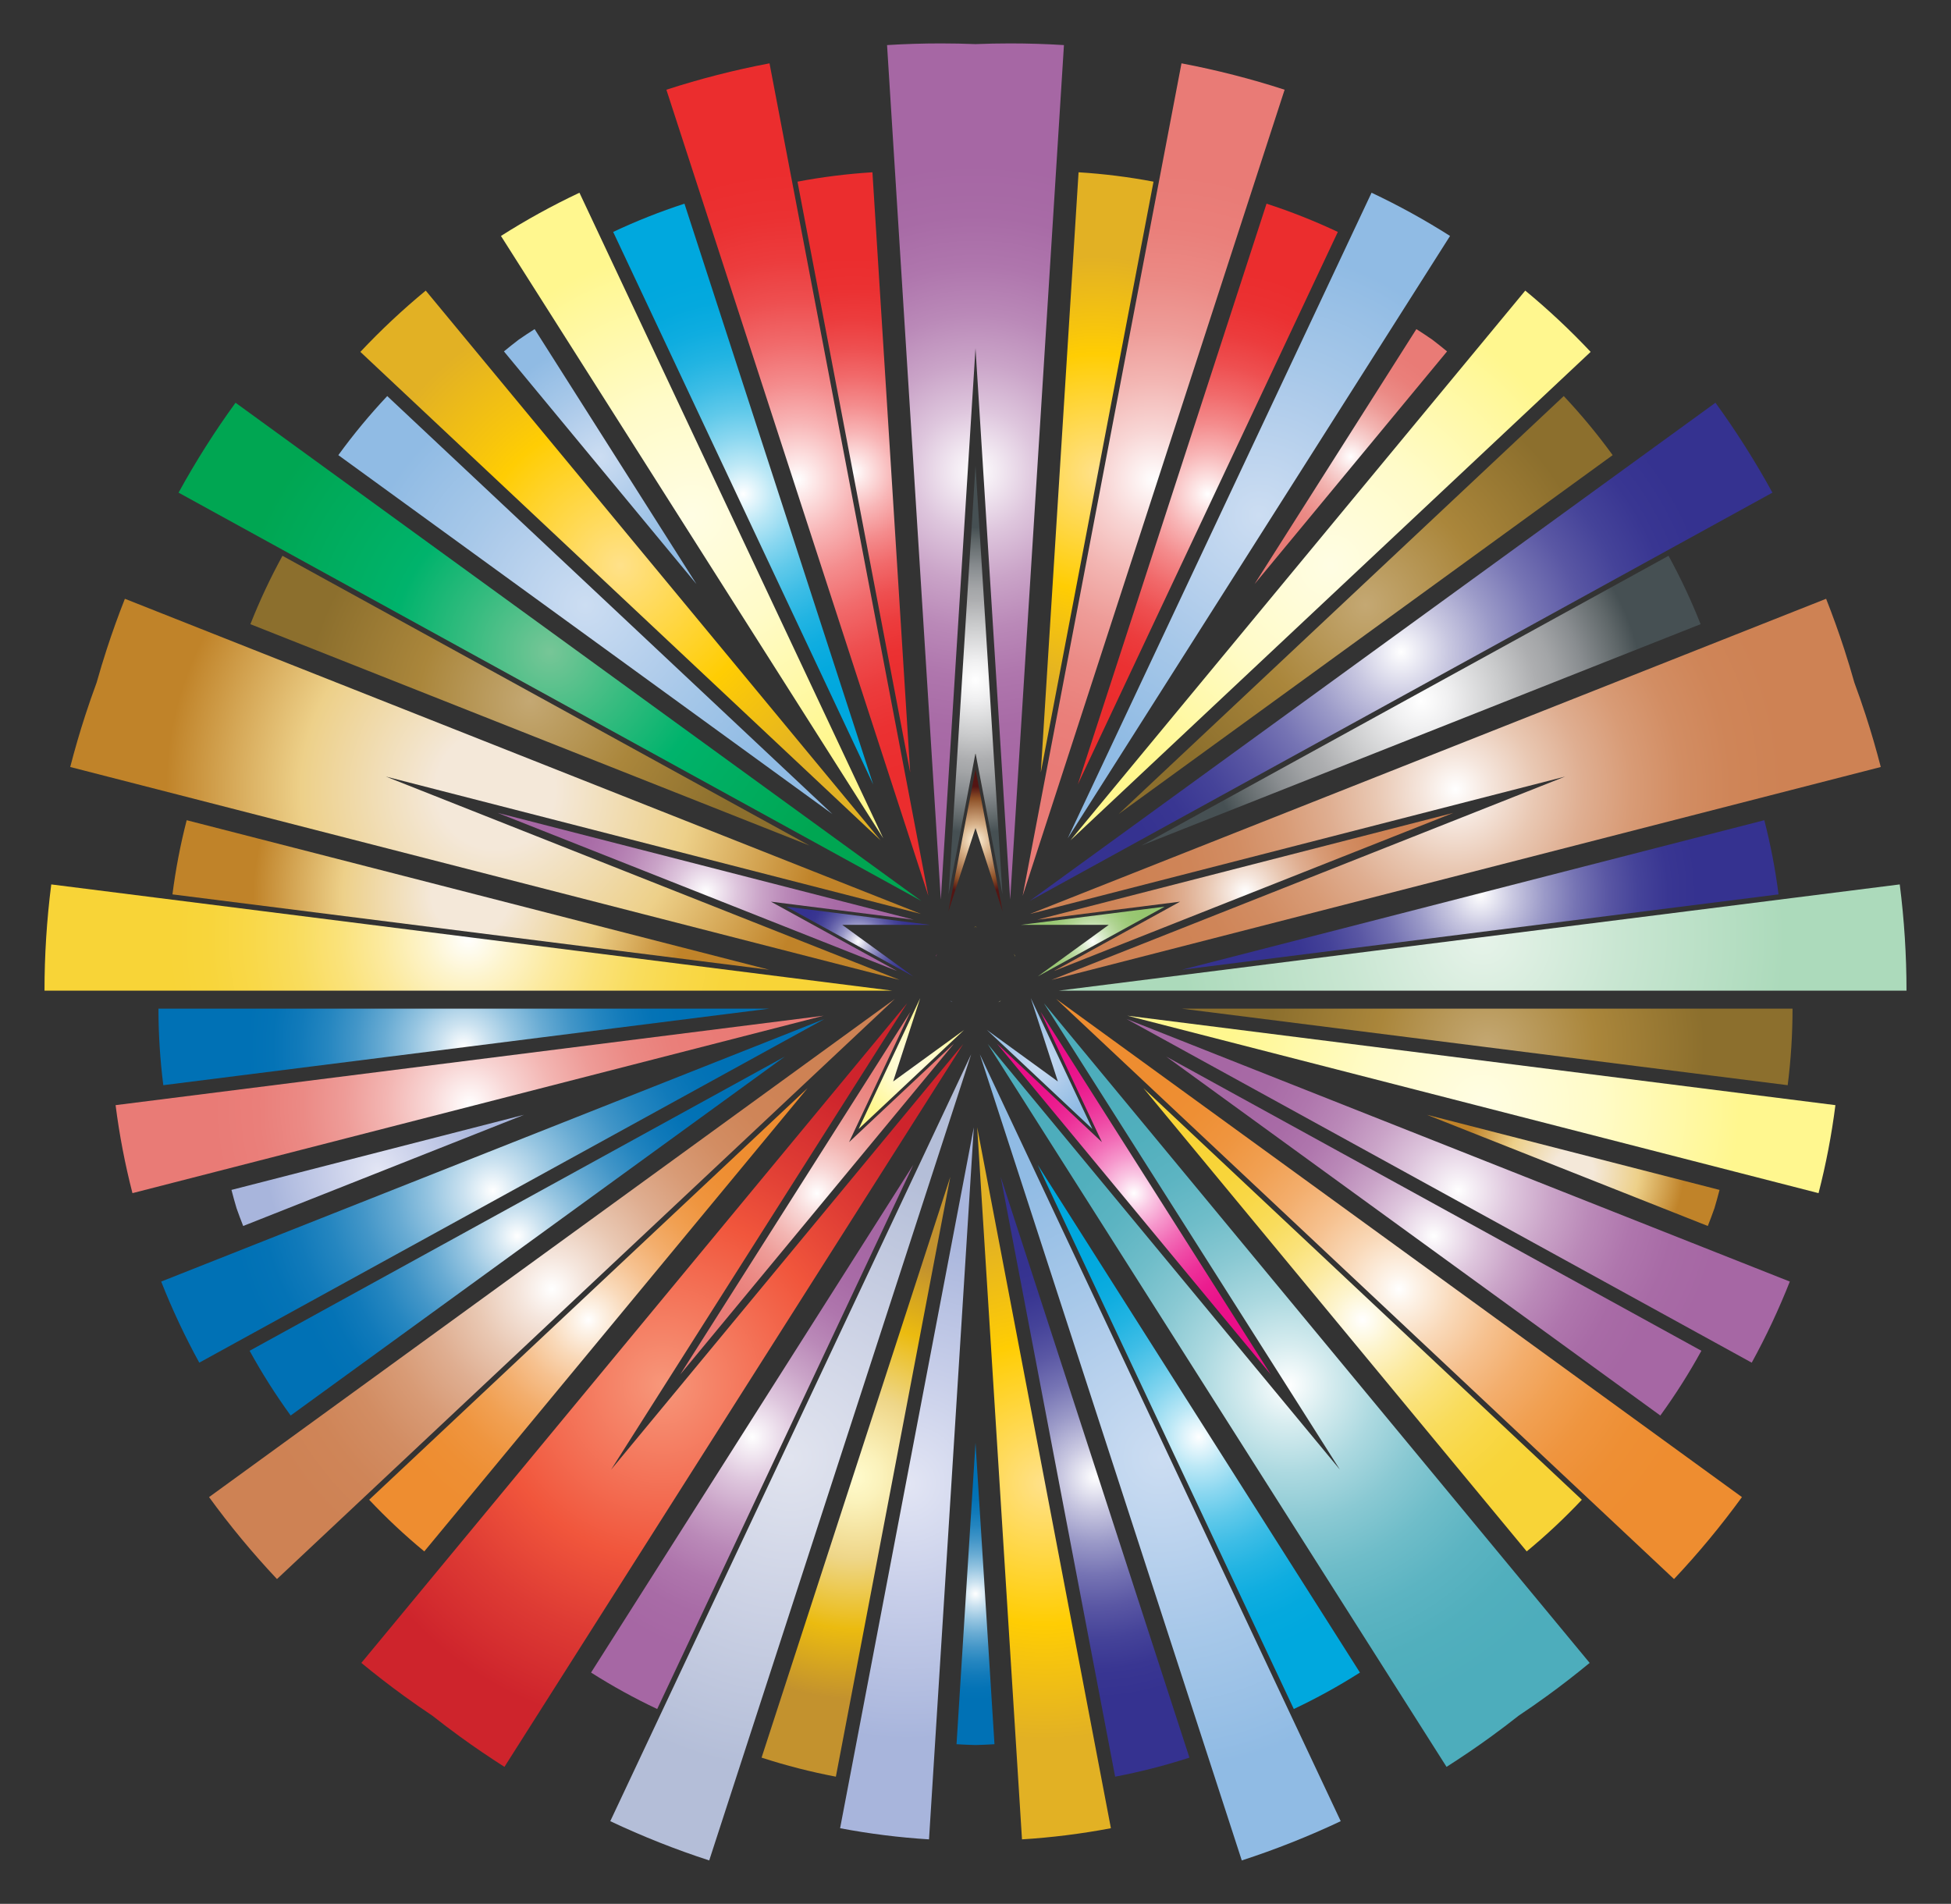 <?xml version="1.0" encoding="utf-8"?>

<!DOCTYPE svg PUBLIC "-//W3C//DTD SVG 1.1//EN" "http://www.w3.org/Graphics/SVG/1.1/DTD/svg11.dtd">
<svg version="1.1" id="Layer_1" xmlns="http://www.w3.org/2000/svg" xmlns:xlink="http://www.w3.org/1999/xlink" x="0px" y="0px"
	 viewBox="0 0 1717.816 1676.465" enable-background="new 0 0 1717.816 1676.465" xml:space="preserve">
<rect x="0" y="0" width="1717.816" height="1676.465" fill="#333333" stroke="none"/>
<g>
	<radialGradient id="SVGID_1_" cx="1233.597" cy="573.984" r="278.427" gradientUnits="userSpaceOnUse">
		<stop  offset="0" style="stop-color:#FFFFFF"/>
		<stop  offset="0.005" style="stop-color:#FDFDFE"/>
		<stop  offset="0.149" style="stop-color:#C9C8E1"/>
		<stop  offset="0.295" style="stop-color:#9B9AC8"/>
		<stop  offset="0.44" style="stop-color:#7674B4"/>
		<stop  offset="0.584" style="stop-color:#5A57A4"/>
		<stop  offset="0.726" style="stop-color:#454399"/>
		<stop  offset="0.865" style="stop-color:#393692"/>
		<stop  offset="1" style="stop-color:#353290"/>
	</radialGradient>
	<path fill="url(#SVGID_1_)" d="M906.601,793.339l653.992-359.535c-15.163-27.654-31.933-54.076-50.16-79.175
		L906.601,793.339L906.601,793.339z"/>
	<radialGradient id="SVGID_2_" cx="702.064" cy="422.313" r="271.71" gradientUnits="userSpaceOnUse">
		<stop  offset="0" style="stop-color:#FFFFFF"/>
		<stop  offset="0.055" style="stop-color:#FDE8E8"/>
		<stop  offset="0.182" style="stop-color:#F8B6B7"/>
		<stop  offset="0.312" style="stop-color:#F48C8D"/>
		<stop  offset="0.444" style="stop-color:#F16A6B"/>
		<stop  offset="0.578" style="stop-color:#EE4F50"/>
		<stop  offset="0.713" style="stop-color:#EC3C3D"/>
		<stop  offset="0.852" style="stop-color:#EB3132"/>
		<stop  offset="1" style="stop-color:#EB2D2E"/>
	</radialGradient>
	<path fill="url(#SVGID_2_)" d="M817.386,788.856L677.542,55.77c-30.986,5.875-61.297,13.659-90.8,23.239
		l230.643,709.848V788.856z"/>
	<radialGradient id="SVGID_3_" cx="412.365" cy="825.551" r="265.949" gradientUnits="userSpaceOnUse">
		<stop  offset="0" style="stop-color:#FFFFFF"/>
		<stop  offset="0.14" style="stop-color:#FDF4CC"/>
		<stop  offset="0.286" style="stop-color:#FCEA9F"/>
		<stop  offset="0.433" style="stop-color:#FAE279"/>
		<stop  offset="0.578" style="stop-color:#F9DC5C"/>
		<stop  offset="0.722" style="stop-color:#F9D848"/>
		<stop  offset="0.864" style="stop-color:#F8D53B"/>
		<stop  offset="1" style="stop-color:#F8D437"/>
	</radialGradient>
	<path fill="url(#SVGID_3_)" d="M785.553,872.319L45.133,778.782c-3.988,31.285-5.951,62.518-5.957,93.537l746.378,0
		L785.553,872.319z"/>
	<radialGradient id="SVGID_4_" cx="696.214" cy="1283.309" r="274.967" gradientUnits="userSpaceOnUse">
		<stop  offset="0" style="stop-color:#E1E4EF"/>
		<stop  offset="0.5" style="stop-color:#CBD1E4"/>
		<stop  offset="1" style="stop-color:#B4BED8"/>
	</radialGradient>
	<path fill="url(#SVGID_4_)" d="M855.095,928.385L537.333,1603.662c28.522,13.46,57.619,24.979,87.118,34.57
		L855.095,928.385L855.095,928.385z"/>
	<radialGradient id="SVGID_5_" cx="1231.822" cy="1135.013" r="279.646" gradientUnits="userSpaceOnUse">
		<stop  offset="0" style="stop-color:#FFFFFF"/>
		<stop  offset="0.048" style="stop-color:#FDF4EA"/>
		<stop  offset="0.176" style="stop-color:#F9D9B9"/>
		<stop  offset="0.308" style="stop-color:#F6C18F"/>
		<stop  offset="0.44" style="stop-color:#F3AE6D"/>
		<stop  offset="0.575" style="stop-color:#F1A052"/>
		<stop  offset="0.711" style="stop-color:#EF953F"/>
		<stop  offset="0.851" style="stop-color:#EE8F34"/>
		<stop  offset="1" style="stop-color:#EE8D30"/>
	</radialGradient>
	<path fill="url(#SVGID_5_)" d="M929.906,879.572l544.033,510.881c21.615-22.967,41.562-47.08,59.799-72.171
		L929.906,879.572L929.906,879.572z"/>
	<radialGradient id="SVGID_6_" cx="1305.452" cy="825.551" r="265.949" gradientUnits="userSpaceOnUse">
		<stop  offset="0.006" style="stop-color:#E6F3E9"/>
		<stop  offset="0.449" style="stop-color:#C9E6D2"/>
		<stop  offset="1" style="stop-color:#ACDABB"/>
	</radialGradient>
	<path fill="url(#SVGID_6_)" d="M932.263,872.319l740.42-93.537c3.988,31.285,5.951,62.518,5.957,93.537
		l-746.378,0L932.263,872.319z"/>
	<radialGradient id="SVGID_7_" cx="1015.752" cy="422.313" r="271.71" gradientUnits="userSpaceOnUse">
		<stop  offset="0" style="stop-color:#FFFFFF"/>
		<stop  offset="0.002" style="stop-color:#FFFEFE"/>
		<stop  offset="0.16" style="stop-color:#F8D6D5"/>
		<stop  offset="0.32" style="stop-color:#F3B6B3"/>
		<stop  offset="0.483" style="stop-color:#EE9C98"/>
		<stop  offset="0.649" style="stop-color:#EB8A85"/>
		<stop  offset="0.819" style="stop-color:#EA7F7A"/>
		<stop  offset="1" style="stop-color:#E97B76"/>
	</radialGradient>
	<path fill="url(#SVGID_7_)" d="M900.431,788.856l139.844-733.086c30.986,5.875,61.297,13.659,90.8,23.239
		L900.431,788.856V788.856z"/>
	<radialGradient id="SVGID_8_" cx="484.22" cy="573.984" r="278.427" gradientUnits="userSpaceOnUse">
		<stop  offset="0" style="stop-color:#77C697"/>
		<stop  offset="0.257" style="stop-color:#38BC80"/>
		<stop  offset="0.5" style="stop-color:#00B36C"/>
		<stop  offset="0.543" style="stop-color:#00B269"/>
		<stop  offset="1" style="stop-color:#00A652"/>
	</radialGradient>
	<path fill="url(#SVGID_8_)" d="M811.216,793.339L157.223,433.803c15.163-27.654,31.933-54.076,50.16-79.175
		l603.833,438.71H811.216z"/>
	<radialGradient id="SVGID_9_" cx="485.994" cy="1135.013" r="279.646" gradientUnits="userSpaceOnUse">
		<stop  offset="0" style="stop-color:#FFFFFF"/>
		<stop  offset="0.101" style="stop-color:#F5E6DD"/>
		<stop  offset="0.242" style="stop-color:#E9C8B3"/>
		<stop  offset="0.388" style="stop-color:#DFAE91"/>
		<stop  offset="0.534" style="stop-color:#D89B76"/>
		<stop  offset="0.684" style="stop-color:#D28D63"/>
		<stop  offset="0.837" style="stop-color:#CF8558"/>
		<stop  offset="1" style="stop-color:#CE8254"/>
	</radialGradient>
	<path fill="url(#SVGID_9_)" d="M787.91,879.572L243.877,1390.453c-21.615-22.967-41.562-47.08-59.799-72.171
		l603.832-438.71L787.91,879.572z"/>
	<radialGradient id="SVGID_10_" cx="1021.602" cy="1283.309" r="274.967" gradientUnits="userSpaceOnUse">
		<stop  offset="0" style="stop-color:#CCDDF2"/>
		<stop  offset="0.5" style="stop-color:#ACCAEA"/>
		<stop  offset="0.572" style="stop-color:#A7C8E9"/>
		<stop  offset="1" style="stop-color:#90BBE4"/>
	</radialGradient>
	<path fill="url(#SVGID_10_)" d="M862.721,928.385l317.761,675.277c-28.522,13.46-57.619,24.979-87.118,34.57
		L862.721,928.385L862.721,928.385z"/>
	<radialGradient id="SVGID_11_" cx="1281.468" cy="695.063" r="290.19" gradientUnits="userSpaceOnUse">
		<stop  offset="0" style="stop-color:#FFFFFF"/>
		<stop  offset="0.101" style="stop-color:#F5E6DD"/>
		<stop  offset="0.242" style="stop-color:#E9C8B3"/>
		<stop  offset="0.388" style="stop-color:#DFAE91"/>
		<stop  offset="0.534" style="stop-color:#D89B76"/>
		<stop  offset="0.684" style="stop-color:#D28D63"/>
		<stop  offset="0.837" style="stop-color:#CF8558"/>
		<stop  offset="1" style="stop-color:#CE8254"/>
	</radialGradient>
	<path fill="url(#SVGID_11_)" d="M1632.735,601.062c-2.745-9.759-5.695-19.506-8.856-29.235
		c-4.913-15.12-10.263-29.976-16.023-44.564L906.951,804.772l-0,0l471.108-120.96l-452.233,179.052
		l0,0l730.159-187.473c-3.915-15.188-8.318-30.351-13.231-45.471
		C1639.593,620.19,1636.251,610.571,1632.735,601.062z"/>
	<radialGradient id="SVGID_12_" cx="1134.691" cy="1219.635" r="302.684" gradientUnits="userSpaceOnUse">
		<stop  offset="0" style="stop-color:#FFFFFF"/>
		<stop  offset="0.117" style="stop-color:#D6ECEF"/>
		<stop  offset="0.257" style="stop-color:#ACD9E0"/>
		<stop  offset="0.399" style="stop-color:#8AC9D3"/>
		<stop  offset="0.543" style="stop-color:#6FBDC9"/>
		<stop  offset="0.69" style="stop-color:#5CB4C2"/>
		<stop  offset="0.84" style="stop-color:#51AFBD"/>
		<stop  offset="1" style="stop-color:#4DADBC"/>
	</radialGradient>
	<path fill="url(#SVGID_12_)" d="M1337.159,1510.751c8.434-5.626,16.792-11.444,25.067-17.456
		c12.862-9.345,25.337-19.024,37.431-29.01L919.141,883.438l-0-0l260.62,410.672l-310.036-374.769v0
		l403.929,636.491c13.235-8.416,26.295-17.29,39.157-26.635C1321.087,1523.184,1329.203,1517.033,1337.159,1510.751z"
		/>
	<radialGradient id="SVGID_13_" cx="583.125" cy="1219.635" r="302.684" gradientUnits="userSpaceOnUse">
		<stop  offset="0" style="stop-color:#F7977A"/>
		<stop  offset="0.071" style="stop-color:#F68D71"/>
		<stop  offset="0.5" style="stop-color:#F1563C"/>
		<stop  offset="0.745" style="stop-color:#DE3B34"/>
		<stop  offset="1" style="stop-color:#CE242C"/>
	</radialGradient>
	<path fill="url(#SVGID_13_)" d="M380.657,1510.751c7.957,6.282,16.073,12.434,24.348,18.446
		c12.862,9.345,25.922,18.218,39.157,26.635l403.929-636.491v-0l-310.036,374.769L798.676,883.438l-0,0
		l-480.517,580.846c12.094,9.986,24.569,19.665,37.431,29.01C363.865,1499.307,372.223,1505.124,380.657,1510.751z"
		/>
	<radialGradient id="SVGID_14_" cx="436.348" cy="695.063" r="290.19" gradientUnits="userSpaceOnUse">
		<stop  offset="0.18" style="stop-color:#F4E8D9"/>
		<stop  offset="0.59" style="stop-color:#EDD089"/>
		<stop  offset="1" style="stop-color:#C08329"/>
	</radialGradient>
	<path fill="url(#SVGID_14_)" d="M85.081,601.062c-3.516,9.509-6.858,19.128-10.019,28.857
		c-4.913,15.12-9.316,30.284-13.231,45.471l730.159,187.473l0-0L339.757,683.812l471.108,120.96
		l-0-0L109.96,527.264c-5.76,14.588-11.111,29.444-16.023,44.564
		C90.776,581.556,87.826,591.303,85.081,601.062z"/>
	<radialGradient id="SVGID_15_" cx="858.908" cy="415.144" r="272.146" gradientUnits="userSpaceOnUse">
		<stop  offset="0" style="stop-color:#FFFFFF"/>
		<stop  offset="0.049" style="stop-color:#F6F0F6"/>
		<stop  offset="0.199" style="stop-color:#DEC6DD"/>
		<stop  offset="0.352" style="stop-color:#CAA4C8"/>
		<stop  offset="0.508" style="stop-color:#BA89B8"/>
		<stop  offset="0.665" style="stop-color:#AF76AD"/>
		<stop  offset="0.828" style="stop-color:#A86BA6"/>
		<stop  offset="1" style="stop-color:#A667A4"/>
	</radialGradient>
	<path fill="url(#SVGID_15_)" d="M858.908,38.844c-10.13-0.406-20.311-0.612-30.541-0.612
		c-15.898,0-31.68,0.498-47.334,1.468l47.334,752.355l0,0l30.541-485.429l30.541,485.429l0-0
		L936.783,39.701c-15.654-0.97-31.436-1.468-47.334-1.468C879.219,38.232,869.038,38.439,858.908,38.844z"/>
	<radialGradient id="SVGID_16_" cx="1251.189" cy="616.989" r="196.048" gradientUnits="userSpaceOnUse">
		<stop  offset="0" style="stop-color:#E5E2DF"/>
		<stop  offset="0" style="stop-color:#F1EFEE"/>
		<stop  offset="0" style="stop-color:#FFFFFF"/>
		<stop  offset="0.126" style="stop-color:#F0F0F1"/>
		<stop  offset="0.366" style="stop-color:#C9CACB"/>
		<stop  offset="0.522" style="stop-color:#ADAEB0"/>
		<stop  offset="0.603" style="stop-color:#A3A5A7"/>
		<stop  offset="0.738" style="stop-color:#898D90"/>
		<stop  offset="0.911" style="stop-color:#5F6769"/>
		<stop  offset="1" style="stop-color:#465053"/>
	</radialGradient>
	<path fill="url(#SVGID_16_)" d="M1497.353,549.629c-8.242-20.876-17.694-40.962-28.245-60.206l-464.084,255.132
		L1497.353,549.629z"/>
	<radialGradient id="SVGID_17_" cx="751.787" cy="415.94" r="190.107" gradientUnits="userSpaceOnUse">
		<stop  offset="0" style="stop-color:#FFFFFF"/>
		<stop  offset="0.055" style="stop-color:#FDE8E8"/>
		<stop  offset="0.182" style="stop-color:#F8B6B7"/>
		<stop  offset="0.312" style="stop-color:#F48C8D"/>
		<stop  offset="0.444" style="stop-color:#F16A6B"/>
		<stop  offset="0.578" style="stop-color:#EE4F50"/>
		<stop  offset="0.713" style="stop-color:#EC3C3D"/>
		<stop  offset="0.852" style="stop-color:#EB3132"/>
		<stop  offset="1" style="stop-color:#EB2D2E"/>
	</radialGradient>
	<path fill="url(#SVGID_17_)" d="M768.157,151.706c-22.402,1.388-44.425,4.17-65.987,8.258l99.235,520.21L768.157,151.706z
		"/>
	<radialGradient id="SVGID_18_" cx="414.545" cy="788.091" r="191.507" gradientUnits="userSpaceOnUse">
		<stop  offset="0.18" style="stop-color:#F4E8D9"/>
		<stop  offset="0.59" style="stop-color:#EDD089"/>
		<stop  offset="1" style="stop-color:#C08329"/>
	</radialGradient>
	<path fill="url(#SVGID_18_)" d="M164.375,722.249c-5.603,21.734-9.763,43.539-12.537,65.309l525.414,66.375
		L164.375,722.249z"/>
	<radialGradient id="SVGID_19_" cx="662.279" cy="1265.297" r="196.889" gradientUnits="userSpaceOnUse">
		<stop  offset="0" style="stop-color:#FFFFFF"/>
		<stop  offset="0.049" style="stop-color:#F6F0F6"/>
		<stop  offset="0.199" style="stop-color:#DEC6DD"/>
		<stop  offset="0.352" style="stop-color:#CAA4C8"/>
		<stop  offset="0.508" style="stop-color:#BA89B8"/>
		<stop  offset="0.665" style="stop-color:#AF76AD"/>
		<stop  offset="0.828" style="stop-color:#A86BA6"/>
		<stop  offset="1" style="stop-color:#A667A4"/>
	</radialGradient>
	<path fill="url(#SVGID_19_)" d="M520.415,1472.786c18.939,12.044,38.392,22.739,58.239,32.105l225.489-479.188
		L520.415,1472.786z"/>
	<radialGradient id="SVGID_20_" cx="1199.744" cy="1162.103" r="198.589" gradientUnits="userSpaceOnUse">
		<stop  offset="0" style="stop-color:#FFFFFF"/>
		<stop  offset="0.14" style="stop-color:#FDF4CC"/>
		<stop  offset="0.286" style="stop-color:#FCEA9F"/>
		<stop  offset="0.433" style="stop-color:#FAE279"/>
		<stop  offset="0.578" style="stop-color:#F9DC5C"/>
		<stop  offset="0.722" style="stop-color:#F9D848"/>
		<stop  offset="0.864" style="stop-color:#F8D53B"/>
		<stop  offset="1" style="stop-color:#F8D437"/>
	</radialGradient>
	<path fill="url(#SVGID_20_)" d="M1344.241,1366.101c17.308-14.29,33.49-29.486,48.531-45.467l-386.055-362.529
		L1344.241,1366.101z"/>
	<radialGradient id="SVGID_21_" cx="1303.271" cy="788.091" r="191.507" gradientUnits="userSpaceOnUse">
		<stop  offset="0" style="stop-color:#FFFFFF"/>
		<stop  offset="0.005" style="stop-color:#FDFDFE"/>
		<stop  offset="0.149" style="stop-color:#C9C8E1"/>
		<stop  offset="0.295" style="stop-color:#9B9AC8"/>
		<stop  offset="0.44" style="stop-color:#7674B4"/>
		<stop  offset="0.584" style="stop-color:#5A57A4"/>
		<stop  offset="0.726" style="stop-color:#454399"/>
		<stop  offset="0.865" style="stop-color:#393692"/>
		<stop  offset="1" style="stop-color:#353290"/>
	</radialGradient>
	<path fill="url(#SVGID_21_)" d="M1553.441,722.249c5.603,21.734,9.763,43.539,12.537,65.309l-525.414,66.375
		L1553.441,722.249z"/>
	<radialGradient id="SVGID_22_" cx="966.029" cy="415.94" r="190.107" gradientUnits="userSpaceOnUse">
		<stop  offset="0" style="stop-color:#FCF3DD"/>
		<stop  offset="0" style="stop-color:#FDEDC1"/>
		<stop  offset="0" style="stop-color:#FFE18A"/>
		<stop  offset="0.551" style="stop-color:#FFCD03"/>
		<stop  offset="0.668" style="stop-color:#F7C50D"/>
		<stop  offset="1" style="stop-color:#E2B124"/>
	</radialGradient>
	<path fill="url(#SVGID_22_)" d="M949.66,151.706c22.401,1.388,44.425,4.17,65.987,8.258l-99.235,520.21L949.66,151.706
		z"/>
	<radialGradient id="SVGID_23_" cx="466.627" cy="616.989" r="196.048" gradientUnits="userSpaceOnUse">
		<stop  offset="0" style="stop-color:#C4A873"/>
		<stop  offset="0.5" style="stop-color:#AA863B"/>
		<stop  offset="1" style="stop-color:#8C6F2D"/>
	</radialGradient>
	<path fill="url(#SVGID_23_)" d="M220.463,549.629c8.242-20.876,17.694-40.962,28.245-60.206l464.084,255.132
		L220.463,549.629z"/>
	<radialGradient id="SVGID_24_" cx="518.072" cy="1162.103" r="198.589" gradientUnits="userSpaceOnUse">
		<stop  offset="0" style="stop-color:#FFFFFF"/>
		<stop  offset="0.048" style="stop-color:#FDF4EA"/>
		<stop  offset="0.176" style="stop-color:#F9D9B9"/>
		<stop  offset="0.308" style="stop-color:#F6C18F"/>
		<stop  offset="0.44" style="stop-color:#F3AE6D"/>
		<stop  offset="0.575" style="stop-color:#F1A052"/>
		<stop  offset="0.711" style="stop-color:#EF953F"/>
		<stop  offset="0.851" style="stop-color:#EE8F34"/>
		<stop  offset="1" style="stop-color:#EE8D30"/>
	</radialGradient>
	<path fill="url(#SVGID_24_)" d="M373.576,1366.101c-17.307-14.29-33.49-29.486-48.531-45.467l386.055-362.529
		L373.576,1366.101z"/>
	<radialGradient id="SVGID_25_" cx="1055.538" cy="1265.297" r="196.889" gradientUnits="userSpaceOnUse">
		<stop  offset="0" style="stop-color:#FFFFFF"/>
		<stop  offset="0.021" style="stop-color:#F4FBFE"/>
		<stop  offset="0.135" style="stop-color:#BCE8F6"/>
		<stop  offset="0.254" style="stop-color:#8AD7F0"/>
		<stop  offset="0.373" style="stop-color:#5FC9EA"/>
		<stop  offset="0.493" style="stop-color:#3DBDE6"/>
		<stop  offset="0.615" style="stop-color:#22B4E2"/>
		<stop  offset="0.738" style="stop-color:#0FADE0"/>
		<stop  offset="0.865" style="stop-color:#04A9DE"/>
		<stop  offset="1" style="stop-color:#00A8DE"/>
	</radialGradient>
	<path fill="url(#SVGID_25_)" d="M1197.401,1472.786c-18.939,12.044-38.392,22.739-58.239,32.105l-225.489-479.188
		L1197.401,1472.786z"/>
	<radialGradient id="SVGID_26_" cx="1202.418" cy="532.79" r="201.462" gradientUnits="userSpaceOnUse">
		<stop  offset="0" style="stop-color:#C4A873"/>
		<stop  offset="0.5" style="stop-color:#AA863B"/>
		<stop  offset="1" style="stop-color:#8C6F2D"/>
	</radialGradient>
	<path fill="url(#SVGID_26_)" d="M984.917,716.819l435.002-316.048c-13.317-18.337-27.714-35.69-43.061-52.01
		L984.917,716.819L984.917,716.819z"/>
	<radialGradient id="SVGID_27_" cx="654.349" cy="435.038" r="198.089" gradientUnits="userSpaceOnUse">
		<stop  offset="0" style="stop-color:#FFFFFF"/>
		<stop  offset="0.021" style="stop-color:#F4FBFE"/>
		<stop  offset="0.135" style="stop-color:#BCE8F6"/>
		<stop  offset="0.254" style="stop-color:#8AD7F0"/>
		<stop  offset="0.373" style="stop-color:#5FC9EA"/>
		<stop  offset="0.493" style="stop-color:#3DBDE6"/>
		<stop  offset="0.615" style="stop-color:#22B4E2"/>
		<stop  offset="0.738" style="stop-color:#0FADE0"/>
		<stop  offset="0.865" style="stop-color:#04A9DE"/>
		<stop  offset="1" style="stop-color:#00A8DE"/>
	</radialGradient>
	<path fill="url(#SVGID_27_)" d="M768.812,690.726L602.656,179.35c-21.554,6.999-42.507,15.329-62.771,24.881
		L768.812,690.726L768.812,690.726z"/>
	<radialGradient id="SVGID_28_" cx="408.371" cy="921.885" r="191.59" gradientUnits="userSpaceOnUse">
		<stop  offset="0" style="stop-color:#FFFFFF"/>
		<stop  offset="0.11" style="stop-color:#CBE2F0"/>
		<stop  offset="0.239" style="stop-color:#96C5E1"/>
		<stop  offset="0.37" style="stop-color:#68ABD3"/>
		<stop  offset="0.499" style="stop-color:#4396C8"/>
		<stop  offset="0.628" style="stop-color:#2586C0"/>
		<stop  offset="0.755" style="stop-color:#117ABA"/>
		<stop  offset="0.879" style="stop-color:#0473B6"/>
		<stop  offset="1" style="stop-color:#0071B5"/>
	</radialGradient>
	<path fill="url(#SVGID_28_)" d="M677.217,888.191l-537.693-0c-0.005,22.662,1.444,45.164,4.266,67.388
		L677.217,888.191L677.217,888.191z"/>
	<radialGradient id="SVGID_29_" cx="753.635" cy="1300.395" r="195.749" gradientUnits="userSpaceOnUse">
		<stop  offset="0" style="stop-color:#FFFBCC"/>
		<stop  offset="0.115" style="stop-color:#FBF2BB"/>
		<stop  offset="0.341" style="stop-color:#F0D98E"/>
		<stop  offset="0.371" style="stop-color:#EED688"/>
		<stop  offset="0.685" style="stop-color:#EBBB10"/>
		<stop  offset="1" style="stop-color:#C3922E"/>
	</radialGradient>
	<path fill="url(#SVGID_29_)" d="M836.713,1036.324l-166.156,511.376c21.551,7.007,43.399,12.584,65.408,16.767
		L836.713,1036.324L836.713,1036.324z"/>
	<radialGradient id="SVGID_30_" cx="1262.462" cy="1088.434" r="200.586" gradientUnits="userSpaceOnUse">
		<stop  offset="0" style="stop-color:#FFFFFF"/>
		<stop  offset="0.049" style="stop-color:#F6F0F6"/>
		<stop  offset="0.199" style="stop-color:#DEC6DD"/>
		<stop  offset="0.352" style="stop-color:#CAA4C8"/>
		<stop  offset="0.508" style="stop-color:#BA89B8"/>
		<stop  offset="0.665" style="stop-color:#AF76AD"/>
		<stop  offset="0.828" style="stop-color:#A86BA6"/>
		<stop  offset="1" style="stop-color:#A667A4"/>
	</radialGradient>
	<path fill="url(#SVGID_30_)" d="M1026.882,930.41l435.002,316.048c13.324-18.331,25.379-37.387,36.158-57.025
		L1026.882,930.41L1026.882,930.41z"/>
	<radialGradient id="SVGID_31_" cx="1309.446" cy="921.885" r="191.59" gradientUnits="userSpaceOnUse">
		<stop  offset="0" style="stop-color:#C4A873"/>
		<stop  offset="0.5" style="stop-color:#AA863B"/>
		<stop  offset="1" style="stop-color:#8C6F2D"/>
	</radialGradient>
	<path fill="url(#SVGID_31_)" d="M1040.599,888.191l537.693-0c0.005,22.662-1.444,45.164-4.266,67.388
		L1040.599,888.191L1040.599,888.191z"/>
	<radialGradient id="SVGID_32_" cx="1063.468" cy="435.038" r="198.089" gradientUnits="userSpaceOnUse">
		<stop  offset="0" style="stop-color:#FFFFFF"/>
		<stop  offset="0.055" style="stop-color:#FDE8E8"/>
		<stop  offset="0.182" style="stop-color:#F8B6B7"/>
		<stop  offset="0.312" style="stop-color:#F48C8D"/>
		<stop  offset="0.444" style="stop-color:#F16A6B"/>
		<stop  offset="0.578" style="stop-color:#EE4F50"/>
		<stop  offset="0.713" style="stop-color:#EC3C3D"/>
		<stop  offset="0.852" style="stop-color:#EB3132"/>
		<stop  offset="1" style="stop-color:#EB2D2E"/>
	</radialGradient>
	<path fill="url(#SVGID_32_)" d="M949.004,690.726l166.156-511.376c21.554,6.999,42.507,15.329,62.771,24.881
		L949.004,690.726L949.004,690.726z"/>
	<radialGradient id="SVGID_33_" cx="515.398" cy="532.79" r="201.462" gradientUnits="userSpaceOnUse">
		<stop  offset="0" style="stop-color:#CCDDF2"/>
		<stop  offset="0.5" style="stop-color:#ACCAEA"/>
		<stop  offset="0.572" style="stop-color:#A7C8E9"/>
		<stop  offset="1" style="stop-color:#90BBE4"/>
	</radialGradient>
	<path fill="url(#SVGID_33_)" d="M732.899,716.819L297.897,400.771c13.317-18.337,27.714-35.69,43.061-52.01
		L732.899,716.819L732.899,716.819z"/>
	<radialGradient id="SVGID_34_" cx="455.354" cy="1088.434" r="200.586" gradientUnits="userSpaceOnUse">
		<stop  offset="0" style="stop-color:#FFFFFF"/>
		<stop  offset="0.11" style="stop-color:#CBE2F0"/>
		<stop  offset="0.239" style="stop-color:#96C5E1"/>
		<stop  offset="0.37" style="stop-color:#68ABD3"/>
		<stop  offset="0.499" style="stop-color:#4396C8"/>
		<stop  offset="0.628" style="stop-color:#2586C0"/>
		<stop  offset="0.755" style="stop-color:#117ABA"/>
		<stop  offset="0.879" style="stop-color:#0473B6"/>
		<stop  offset="1" style="stop-color:#0071B5"/>
	</radialGradient>
	<path fill="url(#SVGID_34_)" d="M690.934,930.41L255.932,1246.457c-13.324-18.331-25.379-37.387-36.158-57.025
		L690.934,930.41L690.934,930.41z"/>
	<radialGradient id="SVGID_35_" cx="964.182" cy="1300.395" r="195.749" gradientUnits="userSpaceOnUse">
		<stop  offset="0" style="stop-color:#FFFFFF"/>
		<stop  offset="0.005" style="stop-color:#FDFDFE"/>
		<stop  offset="0.149" style="stop-color:#C9C8E1"/>
		<stop  offset="0.295" style="stop-color:#9B9AC8"/>
		<stop  offset="0.44" style="stop-color:#7674B4"/>
		<stop  offset="0.584" style="stop-color:#5A57A4"/>
		<stop  offset="0.726" style="stop-color:#454399"/>
		<stop  offset="0.865" style="stop-color:#393692"/>
		<stop  offset="1" style="stop-color:#353290"/>
	</radialGradient>
	<path fill="url(#SVGID_35_)" d="M881.104,1036.324l166.156,511.376c-21.551,7.007-43.399,12.584-65.408,16.767
		L881.104,1036.324L881.104,1036.324z"/>
	<radialGradient id="SVGID_36_" cx="893.174" cy="841.36" r="1.017" gradientUnits="userSpaceOnUse">
		<stop  offset="0" style="stop-color:#FFFBCC"/>
		<stop  offset="0.115" style="stop-color:#FBF2BB"/>
		<stop  offset="0.341" style="stop-color:#F0D98E"/>
		<stop  offset="0.371" style="stop-color:#EED688"/>
		<stop  offset="0.685" style="stop-color:#EBBB10"/>
		<stop  offset="1" style="stop-color:#C3922E"/>
	</radialGradient>
	<polygon fill="url(#SVGID_36_)" points="893.525,841.246 892.729,839.992 893.347,841.304 893.619,842.729 	"/>
	<radialGradient id="SVGID_37_" cx="880.086" cy="881.642" r="1.017" gradientUnits="userSpaceOnUse">
		<stop  offset="0.006" style="stop-color:#FFFDE3"/>
		<stop  offset="0.449" style="stop-color:#FFFBC8"/>
		<stop  offset="1" style="stop-color:#FFF78F"/>
	</radialGradient>
	<polygon fill="url(#SVGID_37_)" points="880.303,881.941 881.25,880.796 880.192,881.789 878.922,882.488 	"/>
	<radialGradient id="SVGID_38_" cx="837.731" cy="881.642" r="1.017" gradientUnits="userSpaceOnUse">
		<stop  offset="0" style="stop-color:#FFFFFF"/>
		<stop  offset="0.11" style="stop-color:#D9DEEC"/>
		<stop  offset="0.251" style="stop-color:#AFB9D8"/>
		<stop  offset="0.394" style="stop-color:#8D9BC7"/>
		<stop  offset="0.539" style="stop-color:#7284BA"/>
		<stop  offset="0.687" style="stop-color:#5F73B0"/>
		<stop  offset="0.839" style="stop-color:#5469AB"/>
		<stop  offset="1" style="stop-color:#5066A9"/>
	</radialGradient>
	<polygon fill="url(#SVGID_38_)" points="837.514,881.941 838.895,882.488 837.624,881.789 836.567,880.796 	"/>
	<radialGradient id="SVGID_39_" cx="824.643" cy="841.36" r="1.017" gradientUnits="userSpaceOnUse">
		<stop  offset="0" style="stop-color:#FFFFFF"/>
		<stop  offset="0.114" style="stop-color:#FAC8E4"/>
		<stop  offset="0.234" style="stop-color:#F697CC"/>
		<stop  offset="0.356" style="stop-color:#F26DB7"/>
		<stop  offset="0.479" style="stop-color:#EF4BA6"/>
		<stop  offset="0.604" style="stop-color:#ED3099"/>
		<stop  offset="0.731" style="stop-color:#EB1D8F"/>
		<stop  offset="0.861" style="stop-color:#EA128A"/>
		<stop  offset="1" style="stop-color:#EA0E88"/>
	</radialGradient>
	<polygon fill="url(#SVGID_39_)" points="824.291,841.246 824.198,842.729 824.47,841.304 825.087,839.992 	"/>
	<radialGradient id="SVGID_40_" cx="858.908" cy="816.28" r="1.026" gradientUnits="userSpaceOnUse">
		<stop  offset="0" style="stop-color:#FCF3DD"/>
		<stop  offset="0" style="stop-color:#FDEDC1"/>
		<stop  offset="0" style="stop-color:#FFE18A"/>
		<stop  offset="0.551" style="stop-color:#FFCD03"/>
		<stop  offset="0.668" style="stop-color:#F7C50D"/>
		<stop  offset="1" style="stop-color:#E2B124"/>
	</radialGradient>
	<polygon fill="url(#SVGID_40_)" points="858.908,816.096 857.469,816.465 858.908,816.283 860.347,816.465 	"/>
	<radialGradient id="SVGID_41_" cx="962.211" cy="829.084" r="49.685" gradientUnits="userSpaceOnUse">
		<stop  offset="0" style="stop-color:#FFFFFF"/>
		<stop  offset="0.024" style="stop-color:#FAFCF8"/>
		<stop  offset="0.177" style="stop-color:#DBECCE"/>
		<stop  offset="0.334" style="stop-color:#C2DEAC"/>
		<stop  offset="0.492" style="stop-color:#AFD391"/>
		<stop  offset="0.653" style="stop-color:#A1CC7E"/>
		<stop  offset="0.818" style="stop-color:#99C773"/>
		<stop  offset="0.994" style="stop-color:#96C66F"/>
	</radialGradient>
	<polygon fill="url(#SVGID_41_)" points="1025.418,798.392 899.003,814.362 976.268,814.362 913.759,859.777 	"/>
	<radialGradient id="SVGID_42_" cx="915.375" cy="936.489" r="52.345" gradientUnits="userSpaceOnUse">
		<stop  offset="0" style="stop-color:#CCDDF2"/>
		<stop  offset="0.5" style="stop-color:#ACCAEA"/>
		<stop  offset="0.572" style="stop-color:#A7C8E9"/>
		<stop  offset="1" style="stop-color:#90BBE4"/>
	</radialGradient>
	<polygon fill="url(#SVGID_42_)" points="961.817,994.136 907.564,878.843 931.44,952.326 868.932,906.911 	"/>
	<radialGradient id="SVGID_43_" cx="802.442" cy="936.489" r="52.345" gradientUnits="userSpaceOnUse">
		<stop  offset="0.006" style="stop-color:#FFFDE3"/>
		<stop  offset="0.449" style="stop-color:#FFFBC8"/>
		<stop  offset="1" style="stop-color:#FFF78F"/>
	</radialGradient>
	<polygon fill="url(#SVGID_43_)" points="756,994.136 848.884,906.911 786.376,952.326 810.252,878.843 	"/>
	<radialGradient id="SVGID_44_" cx="755.606" cy="829.084" r="49.685" gradientUnits="userSpaceOnUse">
		<stop  offset="0" style="stop-color:#FFFFFF"/>
		<stop  offset="0.005" style="stop-color:#FDFDFE"/>
		<stop  offset="0.149" style="stop-color:#C9C8E1"/>
		<stop  offset="0.295" style="stop-color:#9B9AC8"/>
		<stop  offset="0.44" style="stop-color:#7674B4"/>
		<stop  offset="0.584" style="stop-color:#5A57A4"/>
		<stop  offset="0.726" style="stop-color:#454399"/>
		<stop  offset="0.865" style="stop-color:#393692"/>
		<stop  offset="1" style="stop-color:#353290"/>
	</radialGradient>
	<polygon fill="url(#SVGID_44_)" points="692.398,798.392 804.057,859.777 741.549,814.362 818.813,814.362 	"/>
	<radialGradient id="SVGID_45_" cx="858.908" cy="739.996" r="47.363" gradientUnits="userSpaceOnUse">
		<stop  offset="0" style="stop-color:#FFF2DB"/>
		<stop  offset="0.309" style="stop-color:#D7B189"/>
		<stop  offset="0.751" style="stop-color:#92562D"/>
		<stop  offset="0.781" style="stop-color:#8D5027"/>
		<stop  offset="1" style="stop-color:#541513"/>
	</radialGradient>
	<polygon fill="url(#SVGID_45_)" points="858.908,677.415 835.032,802.578 858.908,729.095 882.784,802.578 	"/>
	<radialGradient id="SVGID_46_" cx="1096.467" cy="785.408" r="138.565" gradientUnits="userSpaceOnUse">
		<stop  offset="0" style="stop-color:#FFFFFF"/>
		<stop  offset="0.101" style="stop-color:#F5E6DD"/>
		<stop  offset="0.242" style="stop-color:#E9C8B3"/>
		<stop  offset="0.388" style="stop-color:#DFAE91"/>
		<stop  offset="0.534" style="stop-color:#D89B76"/>
		<stop  offset="0.684" style="stop-color:#D28D63"/>
		<stop  offset="0.837" style="stop-color:#CF8558"/>
		<stop  offset="1" style="stop-color:#CE8254"/>
	</radialGradient>
	<polygon fill="url(#SVGID_46_)" points="1279.644,715.789 913.291,809.852 913.291,809.852 1039.036,793.967 
		927.969,855.027 927.969,855.027 	"/>
	<radialGradient id="SVGID_47_" cx="998.389" cy="1050.716" r="141.472" gradientUnits="userSpaceOnUse">
		<stop  offset="0" style="stop-color:#FFFFFF"/>
		<stop  offset="0.114" style="stop-color:#FAC8E4"/>
		<stop  offset="0.234" style="stop-color:#F697CC"/>
		<stop  offset="0.356" style="stop-color:#F26DB7"/>
		<stop  offset="0.479" style="stop-color:#EF4BA6"/>
		<stop  offset="0.604" style="stop-color:#ED3099"/>
		<stop  offset="0.731" style="stop-color:#EB1D8F"/>
		<stop  offset="0.861" style="stop-color:#EA128A"/>
		<stop  offset="1" style="stop-color:#EA0E88"/>
	</radialGradient>
	<polygon fill="url(#SVGID_47_)" points="1118.937,1210.393 916.268,891.038 916.268,891.038 970.234,1005.72 
		877.84,918.957 877.84,918.957 	"/>
	<radialGradient id="SVGID_48_" cx="719.428" cy="1050.716" r="141.472" gradientUnits="userSpaceOnUse">
		<stop  offset="0" style="stop-color:#FFFFFF"/>
		<stop  offset="0.002" style="stop-color:#FFFEFE"/>
		<stop  offset="0.16" style="stop-color:#F8D6D5"/>
		<stop  offset="0.32" style="stop-color:#F3B6B3"/>
		<stop  offset="0.483" style="stop-color:#EE9C98"/>
		<stop  offset="0.649" style="stop-color:#EB8A85"/>
		<stop  offset="0.819" style="stop-color:#EA7F7A"/>
		<stop  offset="1" style="stop-color:#E97B76"/>
	</radialGradient>
	<polygon fill="url(#SVGID_48_)" points="598.879,1210.393 839.976,918.957 839.976,918.957 747.583,1005.72 
		801.548,891.038 801.548,891.038 	"/>
	<radialGradient id="SVGID_49_" cx="621.349" cy="785.408" r="138.565" gradientUnits="userSpaceOnUse">
		<stop  offset="0" style="stop-color:#FFFFFF"/>
		<stop  offset="0.049" style="stop-color:#F6F0F6"/>
		<stop  offset="0.199" style="stop-color:#DEC6DD"/>
		<stop  offset="0.352" style="stop-color:#CAA4C8"/>
		<stop  offset="0.508" style="stop-color:#BA89B8"/>
		<stop  offset="0.665" style="stop-color:#AF76AD"/>
		<stop  offset="0.828" style="stop-color:#A86BA6"/>
		<stop  offset="1" style="stop-color:#A667A4"/>
	</radialGradient>
	<polygon fill="url(#SVGID_49_)" points="438.172,715.789 789.847,855.027 789.848,855.027 678.78,793.967 
		804.526,809.852 804.526,809.852 	"/>
	<radialGradient id="SVGID_50_" cx="858.908" cy="598.851" r="134.515" gradientUnits="userSpaceOnUse">
		<stop  offset="0" style="stop-color:#E5E2DF"/>
		<stop  offset="0" style="stop-color:#F1EFEE"/>
		<stop  offset="0" style="stop-color:#FFFFFF"/>
		<stop  offset="0.126" style="stop-color:#F0F0F1"/>
		<stop  offset="0.366" style="stop-color:#C9CACB"/>
		<stop  offset="0.522" style="stop-color:#ADAEB0"/>
		<stop  offset="0.603" style="stop-color:#A3A5A7"/>
		<stop  offset="0.738" style="stop-color:#898D90"/>
		<stop  offset="0.911" style="stop-color:#5F6769"/>
		<stop  offset="1" style="stop-color:#465053"/>
	</radialGradient>
	<polygon fill="url(#SVGID_50_)" points="858.908,410.106 835.159,787.596 835.159,787.596 858.908,663.096 
		882.658,787.596 882.658,787.596 	"/>
	<radialGradient id="SVGID_51_" cx="1189.34" cy="402.083" r="99.481" gradientUnits="userSpaceOnUse">
		<stop  offset="0" style="stop-color:#FFFFFF"/>
		<stop  offset="0.002" style="stop-color:#FFFEFE"/>
		<stop  offset="0.16" style="stop-color:#F8D6D5"/>
		<stop  offset="0.32" style="stop-color:#F3B6B3"/>
		<stop  offset="0.483" style="stop-color:#EE9C98"/>
		<stop  offset="0.649" style="stop-color:#EB8A85"/>
		<stop  offset="0.819" style="stop-color:#EA7F7A"/>
		<stop  offset="1" style="stop-color:#E97B76"/>
	</radialGradient>
	<path fill="url(#SVGID_51_)" d="M1104.573,514.366l169.536-204.933c-4.3-3.551-8.663-7.018-13.086-10.401
		c-4.584-3.161-9.23-6.239-13.936-9.231L1104.573,514.366z"/>
	<radialGradient id="SVGID_52_" cx="1385.208" cy="1030.602" r="97.437" gradientUnits="userSpaceOnUse">
		<stop  offset="0.18" style="stop-color:#F4E8D9"/>
		<stop  offset="0.59" style="stop-color:#EDD089"/>
		<stop  offset="1" style="stop-color:#C08329"/>
	</radialGradient>
	<path fill="url(#SVGID_52_)" d="M1256.401,981.648l247.293,97.91c2.048-5.187,3.998-10.408,5.848-15.659
		c1.59-5.337,3.081-10.706,4.473-16.106L1256.401,981.648z"/>
	<radialGradient id="SVGID_53_" cx="858.908" cy="1403.527" r="94.843" gradientUnits="userSpaceOnUse">
		<stop  offset="0" style="stop-color:#FFFFFF"/>
		<stop  offset="0.11" style="stop-color:#CBE2F0"/>
		<stop  offset="0.239" style="stop-color:#96C5E1"/>
		<stop  offset="0.37" style="stop-color:#68ABD3"/>
		<stop  offset="0.499" style="stop-color:#4396C8"/>
		<stop  offset="0.628" style="stop-color:#2586C0"/>
		<stop  offset="0.755" style="stop-color:#117ABA"/>
		<stop  offset="0.879" style="stop-color:#0473B6"/>
		<stop  offset="1" style="stop-color:#0071B5"/>
	</radialGradient>
	<path fill="url(#SVGID_53_)" d="M858.908,1270.443l-16.7,265.445c5.566,0.345,11.134,0.586,16.7,0.723
		c5.567-0.137,11.134-0.378,16.7-0.723L858.908,1270.443z"/>
	<radialGradient id="SVGID_54_" cx="332.608" cy="1030.602" r="97.437" gradientUnits="userSpaceOnUse">
		<stop  offset="0.006" style="stop-color:#E2E5F4"/>
		<stop  offset="0.449" style="stop-color:#C7CEE9"/>
		<stop  offset="1" style="stop-color:#A8B5DC"/>
	</radialGradient>
	<path fill="url(#SVGID_54_)" d="M461.415,981.648l-257.614,66.144c1.392,5.4,2.883,10.77,4.473,16.106
		c1.851,5.252,3.8,10.473,5.848,15.659L461.415,981.648z"/>
	<radialGradient id="SVGID_55_" cx="528.476" cy="402.083" r="99.481" gradientUnits="userSpaceOnUse">
		<stop  offset="0" style="stop-color:#CCDDF2"/>
		<stop  offset="0.5" style="stop-color:#ACCAEA"/>
		<stop  offset="0.572" style="stop-color:#A7C8E9"/>
		<stop  offset="1" style="stop-color:#90BBE4"/>
	</radialGradient>
	<path fill="url(#SVGID_55_)" d="M613.244,514.366L470.73,289.8c-4.706,2.993-9.352,6.07-13.936,9.231
		c-4.423,3.383-8.786,6.851-13.086,10.401L613.244,514.366z"/>
	<radialGradient id="SVGID_56_" cx="1171.518" cy="497.919" r="235.606" gradientUnits="userSpaceOnUse">
		<stop  offset="0.006" style="stop-color:#FFFDE3"/>
		<stop  offset="0.449" style="stop-color:#FFFBC8"/>
		<stop  offset="1" style="stop-color:#FFF78F"/>
	</radialGradient>
	<path fill="url(#SVGID_56_)" d="M942.514,739.948l458.008-430.098c-18.1-19.248-37.334-37.259-57.561-53.959
		L942.514,739.948L942.514,739.948z"/>
	<radialGradient id="SVGID_57_" cx="609.395" cy="453.952" r="233.588" gradientUnits="userSpaceOnUse">
		<stop  offset="0.006" style="stop-color:#FFFDE3"/>
		<stop  offset="0.449" style="stop-color:#FFFBC8"/>
		<stop  offset="1" style="stop-color:#FFF78F"/>
	</radialGradient>
	<path fill="url(#SVGID_57_)" d="M777.706,738.202l-267.515-568.499c-23.899,11.266-46.972,23.994-69.106,38.069
		L777.706,738.202L777.706,738.202z"/>
	<radialGradient id="SVGID_58_" cx="413.446" cy="972.52" r="227.201" gradientUnits="userSpaceOnUse">
		<stop  offset="0" style="stop-color:#FFFFFF"/>
		<stop  offset="0.002" style="stop-color:#FFFEFE"/>
		<stop  offset="0.16" style="stop-color:#F8D6D5"/>
		<stop  offset="0.32" style="stop-color:#F3B6B3"/>
		<stop  offset="0.483" style="stop-color:#EE9C98"/>
		<stop  offset="0.649" style="stop-color:#EB8A85"/>
		<stop  offset="0.819" style="stop-color:#EA7F7A"/>
		<stop  offset="1" style="stop-color:#E97B76"/>
	</radialGradient>
	<path fill="url(#SVGID_58_)" d="M725.117,894.404l-623.341,78.746c3.329,26.211,8.304,52.088,14.851,77.487
		L725.117,894.404L725.117,894.404z"/>
	<radialGradient id="SVGID_59_" cx="798.557" cy="1306.182" r="225.548" gradientUnits="userSpaceOnUse">
		<stop  offset="0.006" style="stop-color:#E2E5F4"/>
		<stop  offset="0.449" style="stop-color:#C7CEE9"/>
		<stop  offset="1" style="stop-color:#A8B5DC"/>
	</radialGradient>
	<path fill="url(#SVGID_59_)" d="M857.423,992.688L739.692,1609.855c25.957,4.934,52.105,8.198,78.284,9.821
		L857.423,992.688L857.423,992.688z"/>
	<radialGradient id="SVGID_60_" cx="1283.837" cy="1048.571" r="232.595" gradientUnits="userSpaceOnUse">
		<stop  offset="0" style="stop-color:#FFFFFF"/>
		<stop  offset="0.049" style="stop-color:#F6F0F6"/>
		<stop  offset="0.199" style="stop-color:#DEC6DD"/>
		<stop  offset="0.352" style="stop-color:#CAA4C8"/>
		<stop  offset="0.508" style="stop-color:#BA89B8"/>
		<stop  offset="0.665" style="stop-color:#AF76AD"/>
		<stop  offset="0.828" style="stop-color:#A86BA6"/>
		<stop  offset="1" style="stop-color:#A667A4"/>
	</radialGradient>
	<path fill="url(#SVGID_60_)" d="M991.782,897.229l550.58,302.684c12.713-23.162,23.898-47.021,33.531-71.418
		L991.782,897.229L991.782,897.229z"/>
	<radialGradient id="SVGID_61_" cx="1304.37" cy="972.52" r="227.201" gradientUnits="userSpaceOnUse">
		<stop  offset="0.006" style="stop-color:#FFFDE3"/>
		<stop  offset="0.449" style="stop-color:#FFFBC8"/>
		<stop  offset="1" style="stop-color:#FFF78F"/>
	</radialGradient>
	<path fill="url(#SVGID_61_)" d="M992.7,894.404l623.341,78.746c-3.329,26.211-8.304,52.088-14.851,77.487
		L992.7,894.404L992.7,894.404z"/>
	<radialGradient id="SVGID_62_" cx="1108.421" cy="453.952" r="233.588" gradientUnits="userSpaceOnUse">
		<stop  offset="0" style="stop-color:#CCDDF2"/>
		<stop  offset="0.5" style="stop-color:#ACCAEA"/>
		<stop  offset="0.572" style="stop-color:#A7C8E9"/>
		<stop  offset="1" style="stop-color:#90BBE4"/>
	</radialGradient>
	<path fill="url(#SVGID_62_)" d="M940.11,738.202l267.515-568.499c23.899,11.266,46.972,23.994,69.106,38.069
		L940.11,738.202L940.11,738.202z"/>
	<radialGradient id="SVGID_63_" cx="546.298" cy="497.919" r="235.606" gradientUnits="userSpaceOnUse">
		<stop  offset="0" style="stop-color:#FCF3DD"/>
		<stop  offset="0" style="stop-color:#FDEDC1"/>
		<stop  offset="0" style="stop-color:#FFE18A"/>
		<stop  offset="0.551" style="stop-color:#FFCD03"/>
		<stop  offset="0.668" style="stop-color:#F7C50D"/>
		<stop  offset="1" style="stop-color:#E2B124"/>
	</radialGradient>
	<path fill="url(#SVGID_63_)" d="M775.302,739.948L317.294,309.85c18.1-19.248,37.334-37.259,57.561-53.959
		L775.302,739.948L775.302,739.948z"/>
	<radialGradient id="SVGID_64_" cx="433.979" cy="1048.571" r="232.595" gradientUnits="userSpaceOnUse">
		<stop  offset="0" style="stop-color:#FFFFFF"/>
		<stop  offset="0.11" style="stop-color:#CBE2F0"/>
		<stop  offset="0.239" style="stop-color:#96C5E1"/>
		<stop  offset="0.37" style="stop-color:#68ABD3"/>
		<stop  offset="0.499" style="stop-color:#4396C8"/>
		<stop  offset="0.628" style="stop-color:#2586C0"/>
		<stop  offset="0.755" style="stop-color:#117ABA"/>
		<stop  offset="0.879" style="stop-color:#0473B6"/>
		<stop  offset="1" style="stop-color:#0071B5"/>
	</radialGradient>
	<path fill="url(#SVGID_64_)" d="M726.035,897.229L175.455,1199.913c-12.713-23.162-23.898-47.021-33.531-71.418
		L726.035,897.229L726.035,897.229z"/>
	<radialGradient id="SVGID_65_" cx="919.259" cy="1306.182" r="225.548" gradientUnits="userSpaceOnUse">
		<stop  offset="0" style="stop-color:#FCF3DD"/>
		<stop  offset="0" style="stop-color:#FDEDC1"/>
		<stop  offset="0" style="stop-color:#FFE18A"/>
		<stop  offset="0.551" style="stop-color:#FFCD03"/>
		<stop  offset="0.668" style="stop-color:#F7C50D"/>
		<stop  offset="1" style="stop-color:#E2B124"/>
	</radialGradient>
	<path fill="url(#SVGID_65_)" d="M860.394,992.688l117.731,617.167c-25.957,4.934-52.105,8.198-78.284,9.821
		L860.394,992.688L860.394,992.688z"/>
</g>
</svg>
